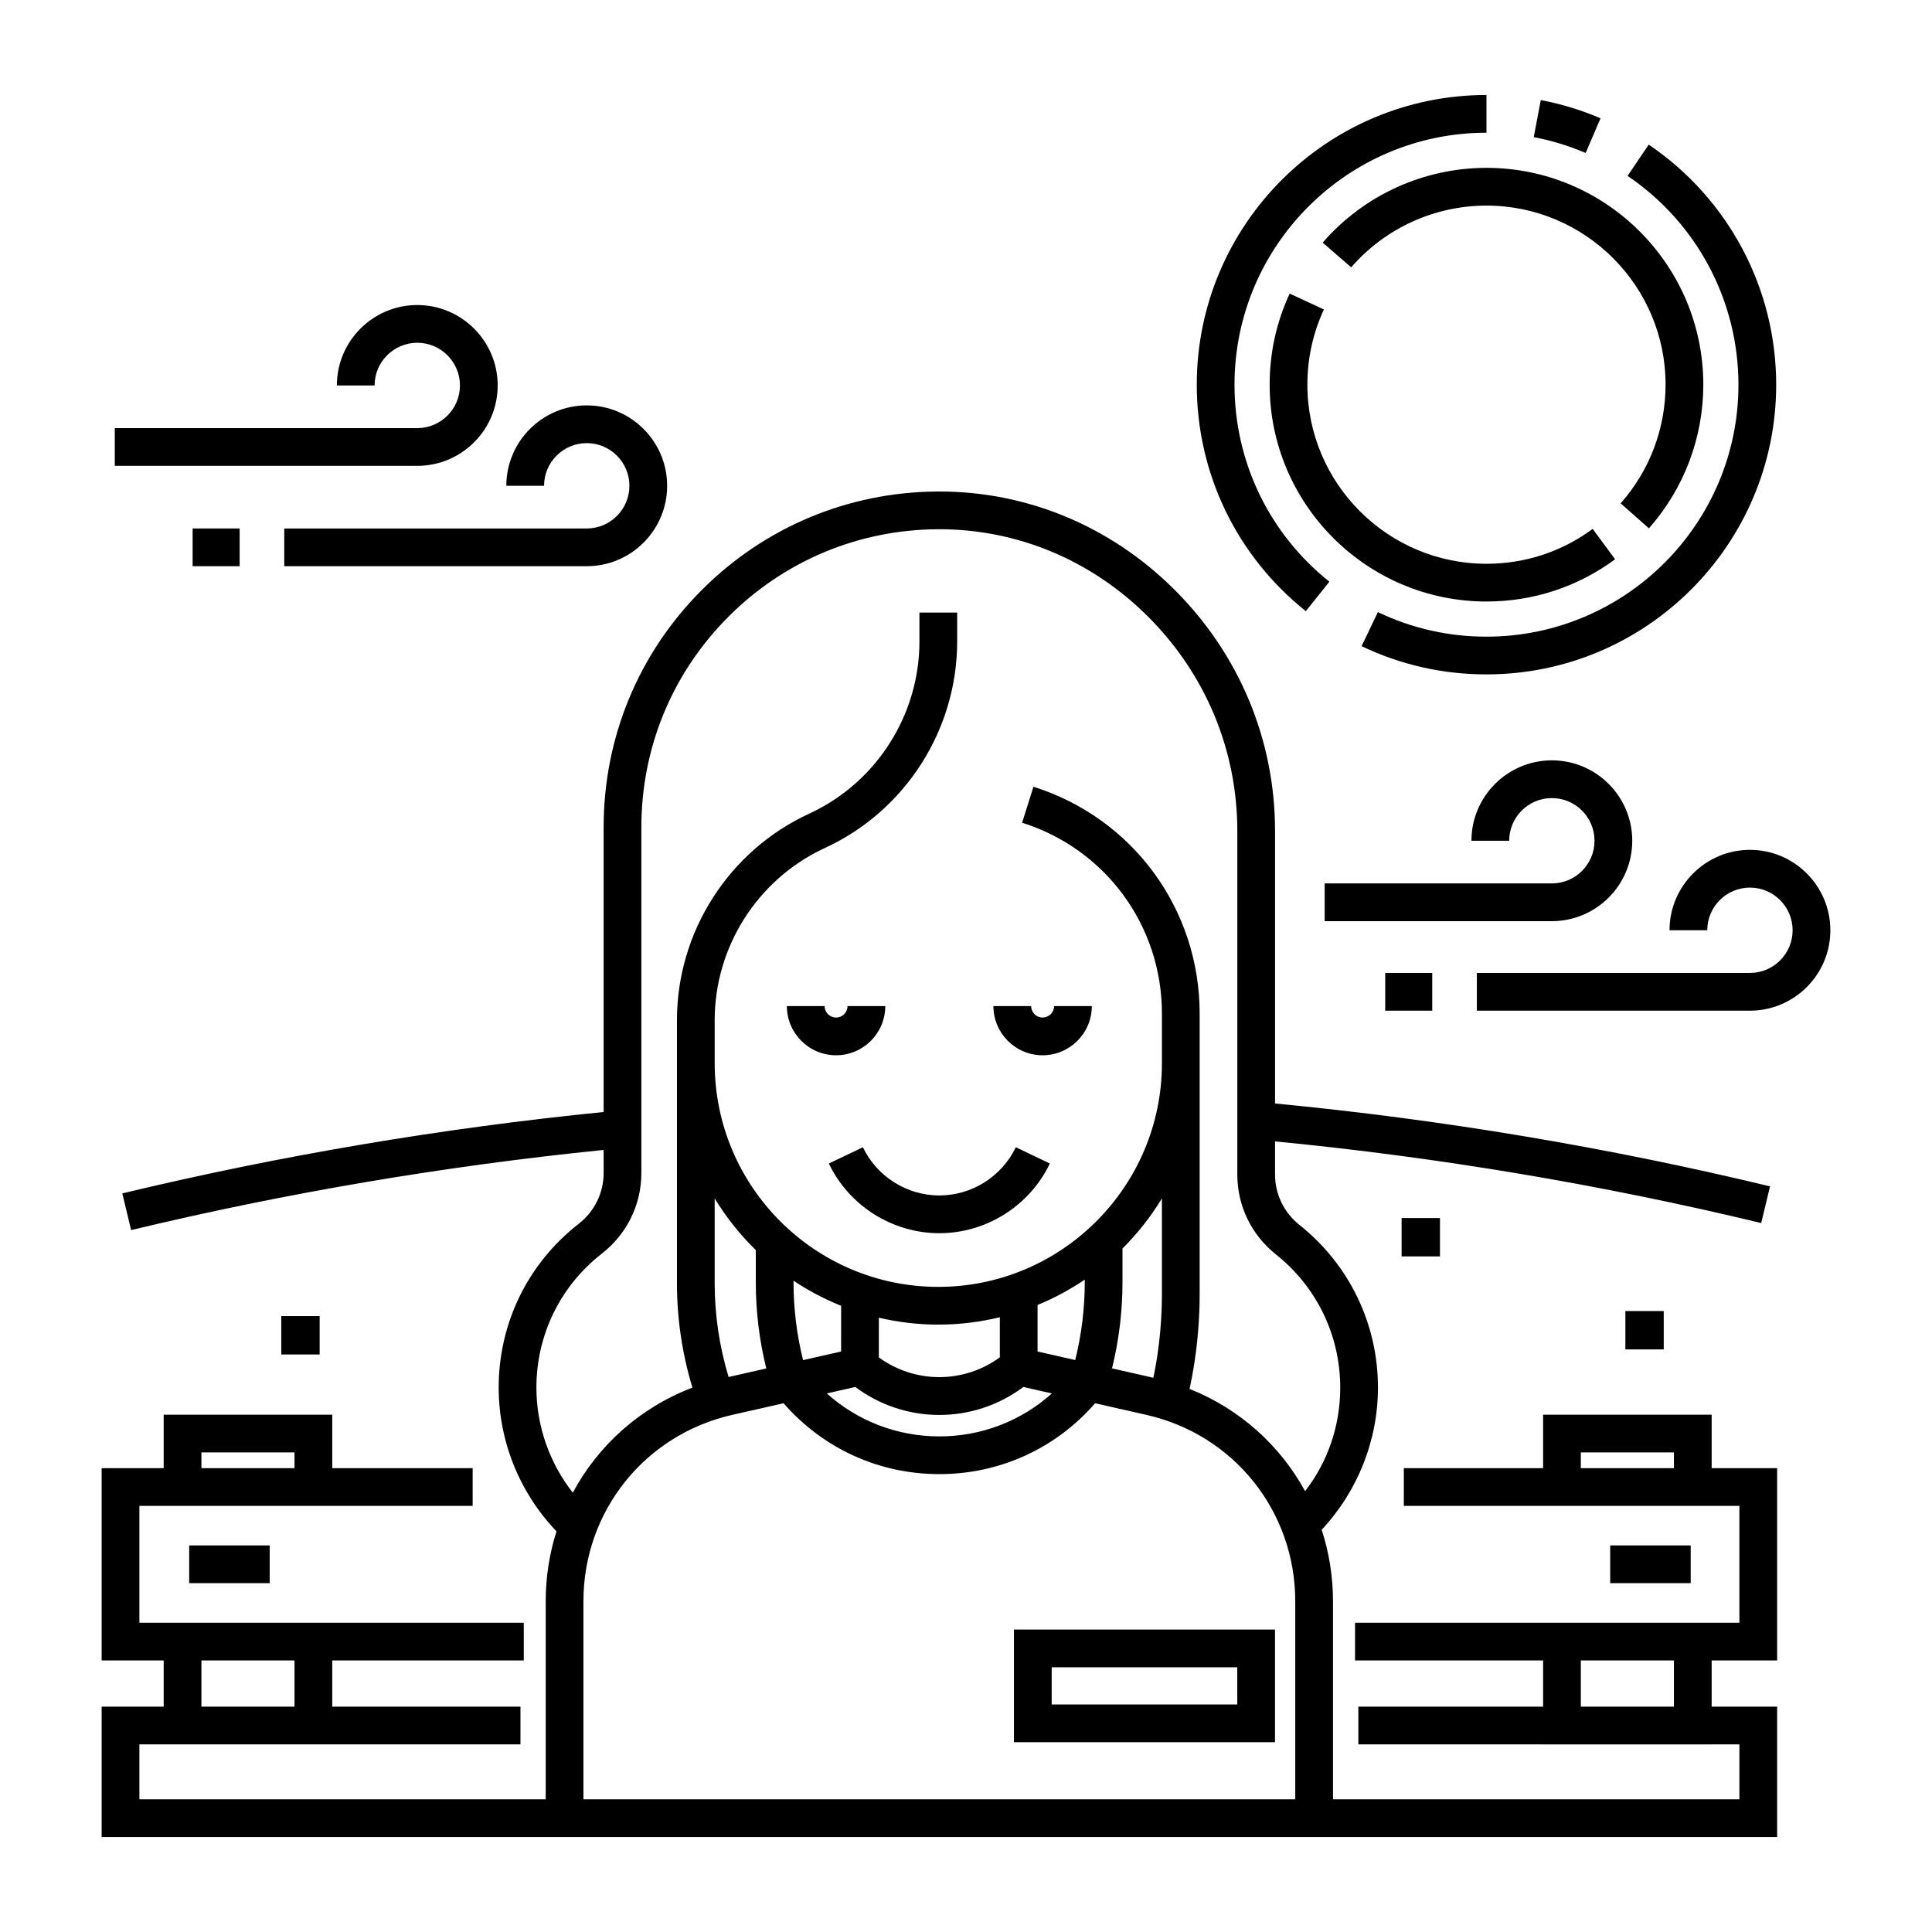 <?xml version="1.0" ?><!DOCTYPE svg  PUBLIC '-//W3C//DTD SVG 1.1//EN'  'http://www.w3.org/Graphics/SVG/1.1/DTD/svg11.dtd'><svg enable-background="new 0 0 512 512" height="512px" id="Good_x5F_atmosphere" version="1.1" viewBox="0 0 512 512" width="512px" xml:space="preserve" xmlns="http://www.w3.org/2000/svg" xmlns:xlink="http://www.w3.org/1999/xlink"><g><rect height="10.168" width="10.168" x="74.543" y="348.782"/><rect height="10.169" width="10.168" x="371.439" y="322.795"/><rect height="10.168" width="10.168" x="430.74" y="347.442"/><path d="M234.609,266.617h-10c0,1.677-1.364,3.04-3.04,3.04c-1.677,0-3.041-1.363-3.041-3.04h-10c0,7.19,5.85,13.04,13.041,13.04   C228.759,279.657,234.609,273.808,234.609,266.617z"/><path d="M248.937,316.81c-8.604,0-16.556-5.016-20.26-12.777l-9.025,4.307c5.354,11.221,16.849,18.471,29.285,18.471   c12.424,0,23.918-7.249,29.284-18.468l-9.021-4.313C265.486,311.792,257.533,316.81,248.937,316.81z"/><path d="M276.303,279.657c7.191,0,13.041-5.85,13.041-13.04h-10c0,1.677-1.363,3.04-3.041,3.04c-1.676,0-3.039-1.363-3.039-3.04   h-10C263.264,273.808,269.113,279.657,276.303,279.657z"/><path d="M268.709,461.698h69.18v-29.852h-69.18V461.698z M278.709,441.847h49.18v9.852h-49.18V441.847z"/><rect height="10" width="21.334" x="50.136" y="409.554"/><rect height="10" width="21.334" x="426.717" y="409.554"/><path d="M453.609,374.901h-44.672v14.177h-36.908v10h88.93v30.96H359.1v10h49.838v12.24h-48.959v10h48.959v0.003h44.672v-0.003   h7.35v14.55H353.256v-52.478c0-6.602-1.053-12.973-2.996-18.953c9.51-10.152,14.914-23.69,14.914-37.661   c0-16.866-7.576-32.577-20.789-43.104c-4.121-3.279-6.484-8.145-6.484-13.35v-8.803c43.291,4.197,86.605,11.466,128.836,21.64   l2.342-9.722c-42.994-10.358-87.104-17.736-131.178-21.963v-72.229c0-24.175-9.527-46.941-26.828-64.105   c-16.816-16.684-38.859-25.846-62.141-25.846c-0.234,0-0.47,0.001-0.703,0.003c-23.497,0.186-45.587,9.438-62.201,26.051   c-16.805,16.797-26.06,39.137-26.06,62.904v75.482c-42.844,4.278-85.711,11.525-127.556,21.569l2.334,9.724   c41.082-9.861,83.159-16.993,125.222-21.239v6.112c0,5.273-2.411,10.181-6.612,13.463c-13.476,10.511-21.204,26.334-21.204,43.413   c0,14.196,5.552,27.888,15.323,38.083c-1.857,5.857-2.858,12.086-2.858,18.531v52.478H36.939v-14.55h6.44v0.003h44.669v-0.003   h49.88v-10h-49.88v-12.24h50.76v-10H36.939v-30.96h88.32v-10h-37.21v-14.177H43.379v14.177h-16.44v50.96h16.44v12.24h-16.44v34.55   h117.676h208.641h117.703v-34.55h-17.35v-12.24h17.35v-50.96h-17.35V374.901z M443.609,452.278h-24.672v-12.24h24.672V452.278z    M53.379,384.901h24.669v4.177H53.379V384.901z M53.379,440.038h24.669v12.24H53.379V440.038z M343.256,476.828H154.615v-52.478   c0-23.819,16.225-44.133,39.456-49.397l13.589-3.08c10.412,11.979,25.279,18.787,41.277,18.787   c15.997,0,30.866-6.808,41.282-18.786l13.584,3.079c23.23,5.265,39.453,25.577,39.453,49.397V476.828z M203.07,362.659   l-9.982,2.263c-2.441-8.067-3.69-16.405-3.69-24.853v-22.485c3.045,5.021,6.717,9.614,10.894,13.696v8.545   C200.292,347.542,201.235,355.197,203.07,362.659z M271.203,367.564l7.555,1.712c-8.137,7.305-18.639,11.384-29.821,11.384   s-21.684-4.079-29.817-11.385l7.545-1.71C239.888,377.439,257.945,377.46,271.203,367.564z M232.906,359.729v-10.523   c5.066,1.184,10.336,1.83,15.757,1.83c5.616,0,11.072-0.689,16.304-1.957v10.633C255.377,366.698,242.474,366.696,232.906,359.729z    M274.967,358.163v-12.33c4.412-1.818,8.604-4.072,12.504-6.721v0.713c0,6.963-0.857,13.871-2.525,20.6L274.967,358.163z    M222.906,358.163l-10.083,2.286c-1.671-6.737-2.531-13.652-2.531-20.624V339.4c3.939,2.632,8.165,4.859,12.614,6.648V358.163z    M294.699,362.636c1.83-7.455,2.771-15.103,2.771-22.811v-8.962c3.996-3.972,7.512-8.425,10.449-13.267v25.297   c0,6.079-0.506,12.195-1.506,18.176c-0.225,1.35-0.484,2.701-0.762,4.049L294.699,362.636z M315.25,368.078   c0.381-1.782,0.729-3.571,1.027-5.36c1.09-6.525,1.643-13.195,1.643-19.824v-60.965c0-0.052,0.004-0.103,0.004-0.154h-0.004v-13.18   c0-27.646-17.701-51.798-44.045-60.102l-3.006,9.537c22.16,6.985,37.051,27.305,37.051,50.564v13.334   c-0.084,32.605-26.633,59.107-59.257,59.107c-32.677,0-59.261-26.585-59.261-59.262h-0.004v-11.416   c0-19.364,11.262-37.131,28.737-45.415l0.492-0.227c21.281-9.802,35.032-31.282,35.032-54.725v-7.656h-10v7.656   c0,19.361-11.247,37.118-28.699,45.399l-0.525,0.243c-21.284,9.811-35.037,31.291-35.037,54.724v69.711   c0,9.405,1.387,18.688,4.097,27.669c-13.829,5.271-24.948,15.244-31.696,27.84c-6.191-7.882-9.648-17.706-9.648-27.842   c0-13.976,6.325-26.925,17.357-35.53c6.647-5.193,10.459-12.973,10.459-21.346v-91.648c0-21.096,8.214-40.924,23.131-55.832   c14.746-14.747,34.354-22.959,55.209-23.123c0.207-0.002,0.414-0.003,0.621-0.003c20.626,0,40.171,8.134,55.101,22.944   c15.393,15.272,23.871,35.518,23.871,57.007v91.077c0,8.27,3.738,15.987,10.254,21.172c10.816,8.619,17.02,21.479,17.02,35.282   c0,10.104-3.268,19.624-9.311,27.443C339.24,383.036,328.531,373.374,315.25,368.078z M443.609,389.078h-24.672v-4.177h24.672   V389.078z"/><path d="M336.471,101.946c0,31.685,25.777,57.462,57.461,57.462c12.373,0,24.158-3.871,34.086-11.196l-5.938-8.047   c-8.195,6.047-17.928,9.243-28.148,9.243c-26.17,0-47.461-21.291-47.461-47.462c0-6.963,1.471-13.669,4.375-19.933l-9.072-4.205   C338.254,85.398,336.471,93.521,336.471,101.946z"/><path d="M436.977,140.015c9.297-10.506,14.418-24.025,14.418-38.068c0-31.685-25.777-57.462-57.463-57.462   c-16.656,0-32.477,7.22-43.406,19.809l7.551,6.556c9.029-10.4,22.098-16.364,35.855-16.364c26.172,0,47.463,21.291,47.463,47.462   c0,11.6-4.229,22.766-11.906,31.441L436.977,140.015z"/><path d="M460.707,101.946c0,36.819-29.955,66.774-66.775,66.774c-10.078,0-19.764-2.188-28.781-6.503l-4.316,9.021   c10.377,4.965,21.514,7.482,33.098,7.482c42.334,0,76.775-34.44,76.775-76.774c0-25.512-12.629-49.293-33.779-63.615l-5.607,8.28   C449.721,59.07,460.707,79.757,460.707,101.946z"/><path d="M424.156,31.352c-5.078-2.177-10.406-3.803-15.834-4.833l-1.863,9.825c4.715,0.895,9.344,2.308,13.758,4.199   L424.156,31.352z"/><path d="M346.057,161.968l6.24-7.813c-15.977-12.759-25.139-31.788-25.139-52.208c0-36.819,29.955-66.774,66.773-66.774v-10   c-42.334,0-76.773,34.441-76.773,76.774C317.158,125.424,327.691,147.301,346.057,161.968z"/><path d="M131.892,102.149c0-11.75-9.56-21.31-21.31-21.31s-21.309,9.56-21.309,21.31h10c0-6.236,5.074-11.31,11.309-11.31   c6.236,0,11.31,5.073,11.31,11.31c0,6.235-5.073,11.309-11.31,11.309h-80.16v10h80.16   C122.333,123.458,131.892,113.898,131.892,102.149z"/><path d="M155.493,117.431c6.235,0,11.309,5.073,11.309,11.31c0,6.235-5.073,11.309-11.309,11.309H75.332v10h80.161   c11.75,0,21.309-9.56,21.309-21.309c0-11.75-9.559-21.31-21.309-21.31s-21.31,9.56-21.31,21.31h10   C144.183,122.504,149.256,117.431,155.493,117.431z"/><rect height="10" width="12.458" x="51.049" y="140.049"/><path d="M463.752,225.222c-11.75,0-21.309,9.559-21.309,21.309h10c0-6.235,5.072-11.309,11.309-11.309s11.309,5.073,11.309,11.309   s-5.072,11.309-11.309,11.309h-72.369v10h72.369c11.75,0,21.309-9.559,21.309-21.309S475.502,225.222,463.752,225.222z"/><path d="M432.564,222.808c0-11.749-9.559-21.309-21.309-21.309s-21.309,9.56-21.309,21.309h10c0-6.235,5.072-11.309,11.309-11.309   s11.309,5.073,11.309,11.309c0,6.236-5.072,11.31-11.309,11.31h-60.207v10h60.207C423.006,244.117,432.564,234.558,432.564,222.808   z"/><rect height="10" width="12.457" x="367.1" y="257.839"/></g></svg>